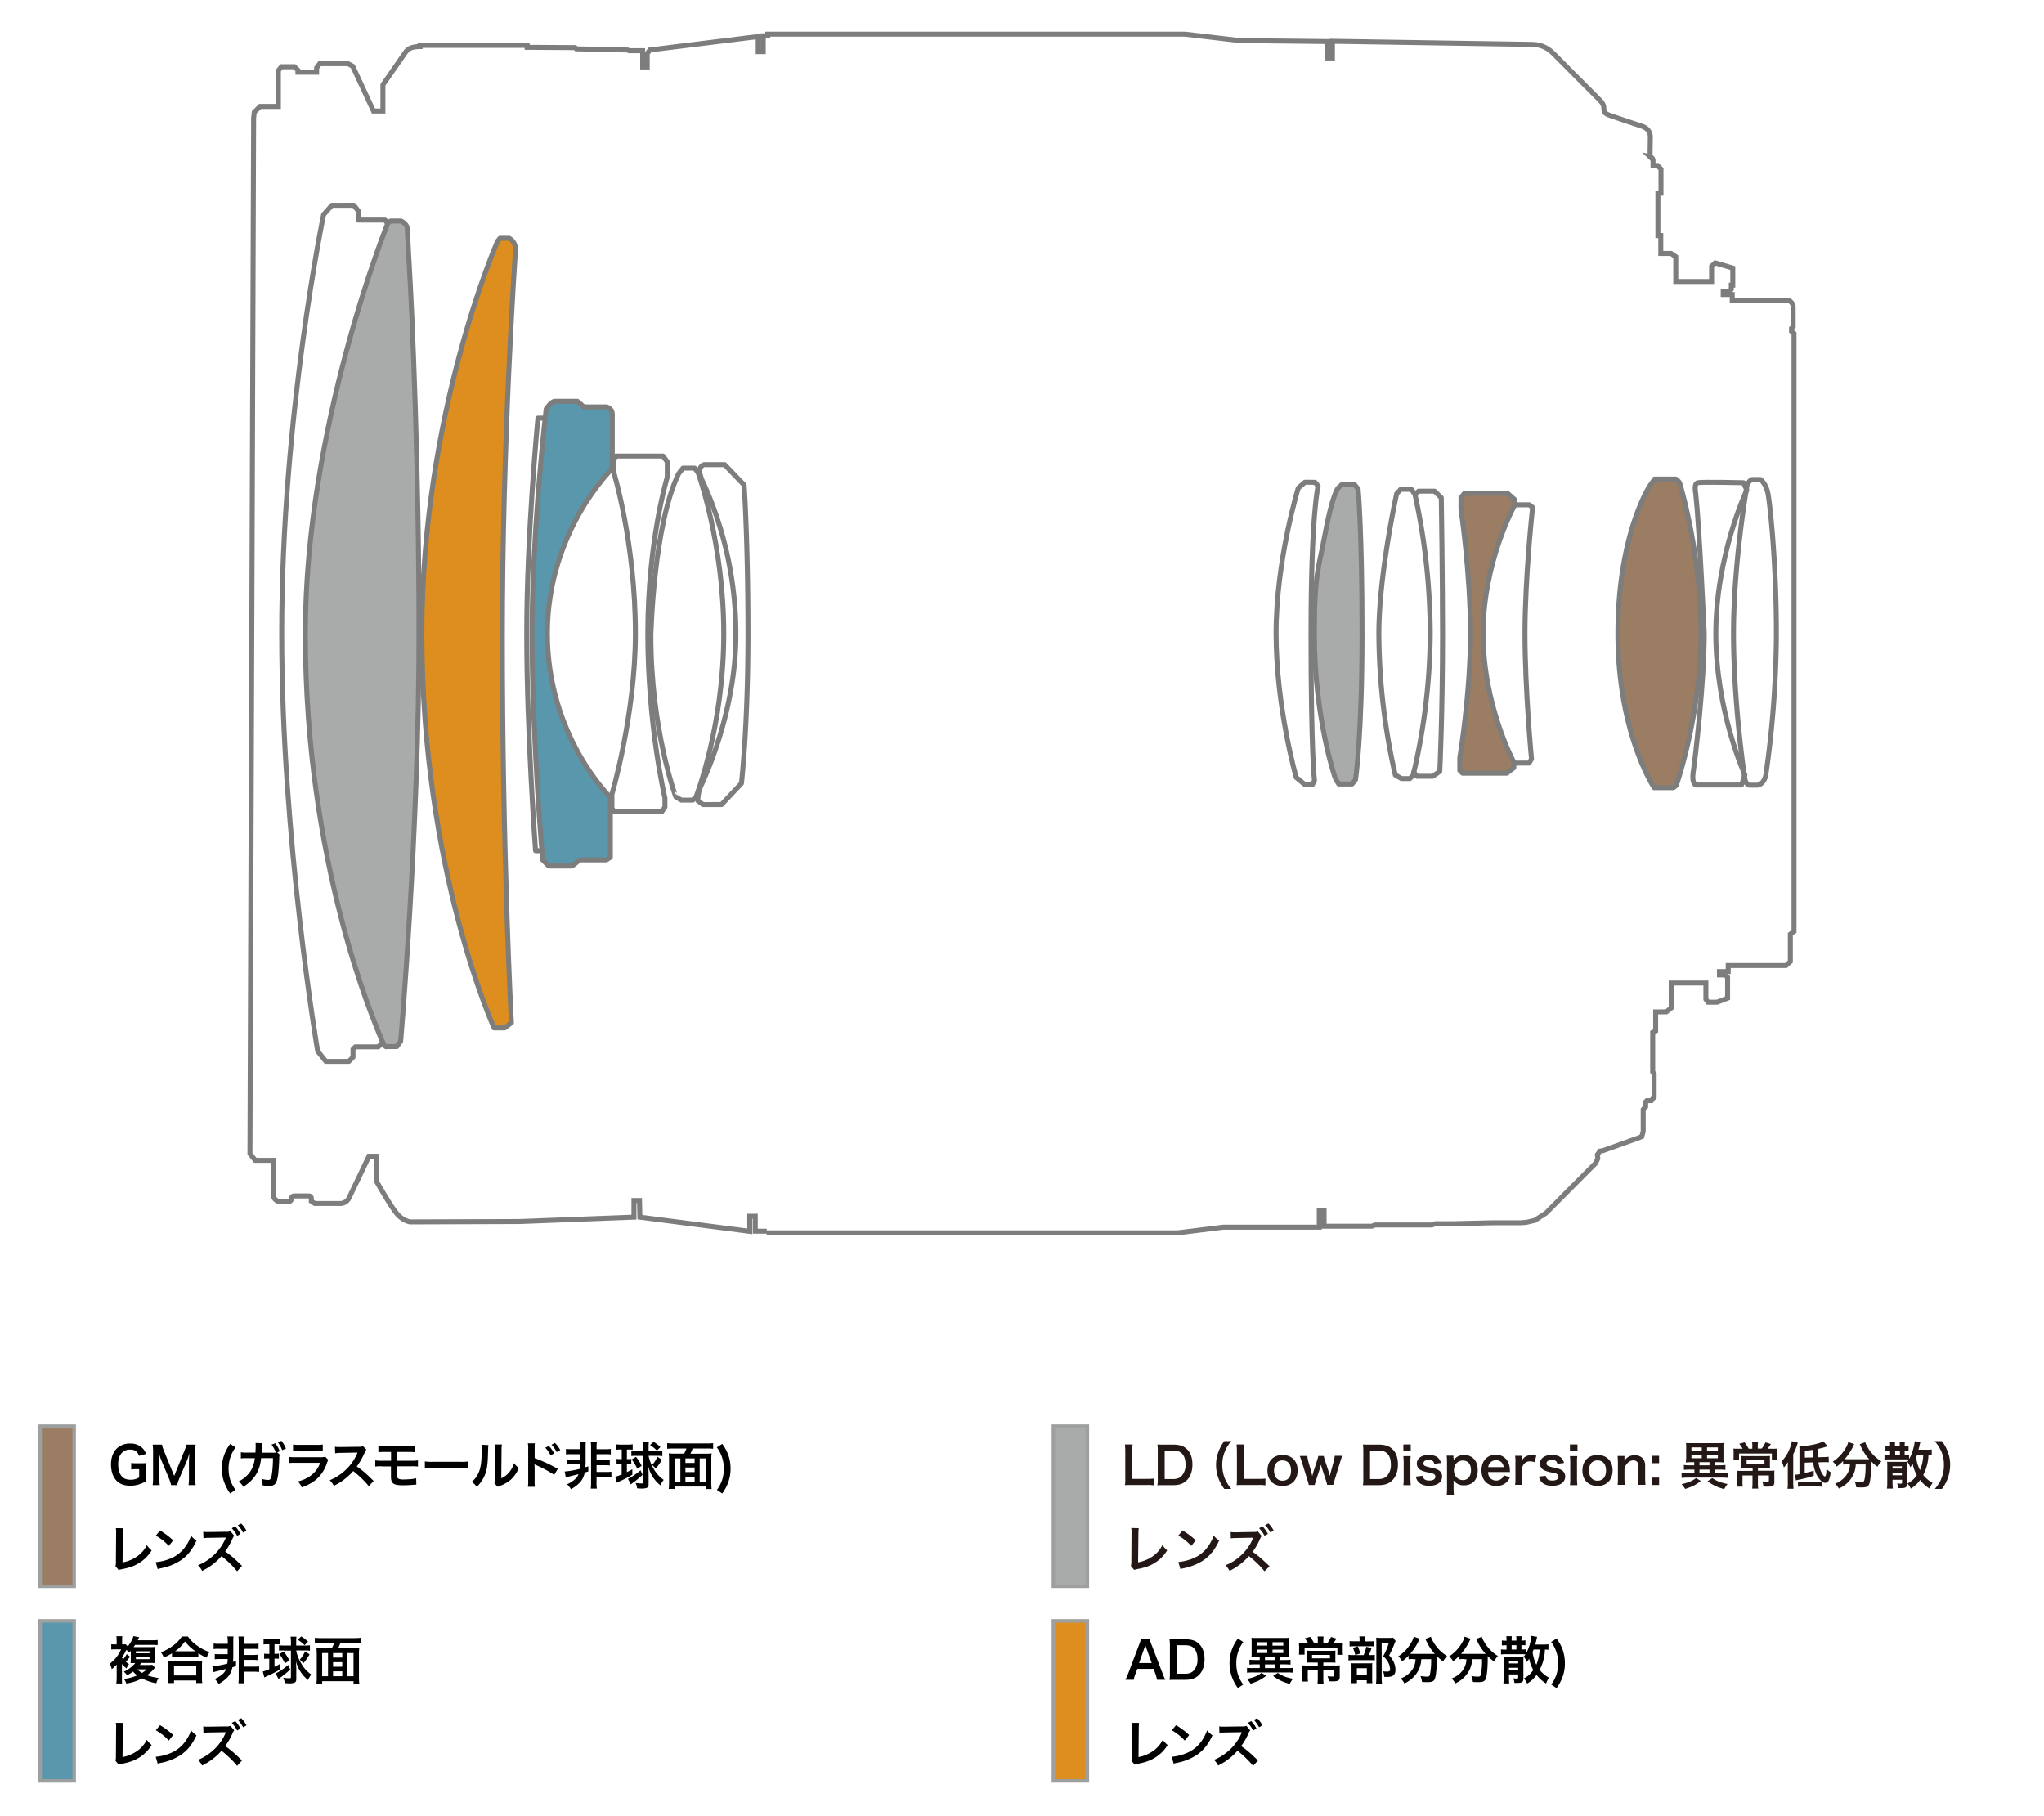 <svg id="legend" xmlns="http://www.w3.org/2000/svg" viewBox="0 0 1245.2 1106"><defs><style>.cls-1,.cls-11{fill:#9a7d62;}.cls-1,.cls-2,.cls-4,.cls-5{stroke:#9e9f9f;stroke-miterlimit:2;stroke-width:2.15px;}.cls-2,.cls-8{fill:#a9aaaa;}.cls-3{fill:#231815;}.cls-10,.cls-4{fill:#5897ac;}.cls-5,.cls-9{fill:#de8e1e;}.cls-6,.cls-7{fill:none;}.cls-10,.cls-11,.cls-6,.cls-7,.cls-8,.cls-9{stroke:#7d7d7d;stroke-width:3.04px;}.cls-10,.cls-11,.cls-7,.cls-8,.cls-9{stroke-linecap:round;stroke-linejoin:round;}</style></defs><title>b008_lens-construction_jp</title><rect class="cls-1" x="24.48" y="868.81" width="20.7" height="97.5"/><rect class="cls-2" x="641.72" y="868.81" width="20.7" height="97.5"/><path class="cls-3" d="M702.82,904.81a25.05,25.05,0,0,0-4.4-.2h-9.2c-1.7,0-2.8,0-3.9.1a23.68,23.68,0,0,0,.2-4.1v-16.1c0-2.1-.1-3.3-0.2-4.6H690a28.34,28.34,0,0,0-.2,4.6v16.4h8.7c2.1,0,3.1-.1,4.4-0.2v4.1h-0.1Z"/><path class="cls-3" d="M705.32,883.91c0-1.7-.1-2.7-0.2-4,1.2,0.1,2,.1,3.9.1h5.6c3.9,0,6.4.8,8.4,2.7,2.3,2.1,3.4,5.4,3.4,9.4,0,4.2-1.2,7.6-3.7,9.9-2,1.9-4.5,2.7-8.1,2.7H709c-1.9,0-2.7,0-3.9.1a24.29,24.29,0,0,0,.2-4.1v-16.8h0Zm9.1,17.1c2.5,0,4.2-.6,5.5-2a9.9,9.9,0,0,0,2.3-6.9q0-4.35-2.1-6.6c-1.3-1.3-2.9-1.9-5.6-1.9h-5V901h4.9Z"/><path class="cls-3" d="M745.82,907a27,27,0,0,1-3.4-6.1,23.4,23.4,0,0,1-1.6-8.6,21.87,21.87,0,0,1,1.6-8.3,23.63,23.63,0,0,1,3.4-6.1h4.3a20.49,20.49,0,0,0-3.9,6.2,20,20,0,0,0-1.6,8.2,21.46,21.46,0,0,0,1.6,8.5,26.13,26.13,0,0,0,3.9,6.2h-4.3Z"/><path class="cls-3" d="M770.82,904.81a25.05,25.05,0,0,0-4.4-.2h-9.2c-1.7,0-2.8,0-3.9.1a23.68,23.68,0,0,0,.2-4.1v-16.1c0-2.1-.1-3.3-0.2-4.6H758a28.34,28.34,0,0,0-.2,4.6v16.4h8.7c2.1,0,3.1-.1,4.4-0.2v4.1h-0.1Z"/><path class="cls-3" d="M772.12,895.81c0-5.8,3.6-9.5,9.2-9.5s9.2,3.7,9.2,9.4-3.6,9.5-9.1,9.5C775.62,905.21,772.12,901.61,772.12,895.81Zm4,0c0,3.8,2,6.2,5.2,6.2s5.2-2.3,5.2-6.1c0-4-1.9-6.3-5.2-6.3S776.12,891.91,776.12,895.81Z"/><path class="cls-3" d="M808.52,904.61a19,19,0,0,0-.8-2.9l-2.4-7.3c-0.1-.1-0.2-0.8-0.6-2.1-0.2.6-.5,1.8-0.6,2.1l-2.4,7.3c-0.3,1.1-.7,2.3-0.8,2.9h-3.6a22.67,22.67,0,0,0-.8-2.9l-3.4-11c-0.4-1.4-.9-2.7-1.3-3.8h4.6a19.72,19.72,0,0,0,.7,3.7l1.7,6c0.1,0.4.3,1.3,0.6,2.5,0.1-.3.6-2.1,0.7-2.5l2.2-6.8a26.51,26.51,0,0,0,.8-2.9h3.3a26.52,26.52,0,0,0,.8,2.9l2.3,7c0.1,0.3.2,0.9,0.4,1.5a6.36,6.36,0,0,0,.2.7,2,2,0,0,0,.2-0.7c0.1-.4.3-1.4,0.4-1.6l1.7-6.2a19.73,19.73,0,0,0,.7-3.7h4.6c-0.4,1-.5,1.3-1.3,3.8l-3.4,11a28.26,28.26,0,0,0-.8,2.9h-3.7v0.1Z"/><path class="cls-3" d="M830.52,883.91c0-1.7-.1-2.7-0.2-4,1.2,0.1,2,.1,3.9.1h5.6c3.9,0,6.4.8,8.4,2.7,2.3,2.1,3.4,5.4,3.4,9.4,0,4.2-1.2,7.6-3.7,9.9-2,1.9-4.5,2.7-8.1,2.7h-5.6c-1.9,0-2.7,0-3.9.1a24.29,24.29,0,0,0,.2-4.1v-16.8h0Zm9,17.1c2.5,0,4.2-.6,5.5-2a9.9,9.9,0,0,0,2.3-6.9q0-4.35-2.1-6.6c-1.3-1.3-2.9-1.9-5.6-1.9h-5V901h4.9Z"/><path class="cls-3" d="M859.42,879.91v3.9h-4.5v-3.9h4.5Zm0,6.9a23.08,23.08,0,0,0-.2,4.1v9.7c0,1.7.1,2.8,0.2,4.1h-4.5a26.14,26.14,0,0,0,.2-4V891c0-1.7-.1-2.8-0.2-4h4.5v-0.2Z"/><path class="cls-3" d="M866.62,899c0.5,2.1,1.7,2.9,4.1,2.9s3.7-.9,3.7-2.4a1.76,1.76,0,0,0-.8-1.5c-0.6-.4-0.8-0.4-3.3-1a19.53,19.53,0,0,1-4.5-1.3,4.55,4.55,0,0,1-1.7-7c1.3-1.6,3.4-2.4,6.2-2.4,2.5,0,4.6.6,5.8,1.8a6.47,6.47,0,0,1,1.7,3.1l-4.1.5c-0.3-1.7-1.4-2.4-3.4-2.4s-3.2.9-3.2,2.2a1.68,1.68,0,0,0,1,1.5,15.49,15.49,0,0,0,3.1.9c3.2,0.7,4.4,1.1,5.5,1.9a4.39,4.39,0,0,1,1.8,3.8,5.09,5.09,0,0,1-1.5,3.5c-1.4,1.3-3.6,2-6.4,2-3.2,0-5.6-1-6.9-2.8a6.69,6.69,0,0,1-1.2-2.8Z"/><path class="cls-3" d="M885.62,888.31v1.1a7.06,7.06,0,0,1,6.3-3,7.7,7.7,0,0,1,5.9,2.2c1.6,1.7,2.4,4,2.4,7.1,0,5.7-3.1,9.1-8.4,9.1a7.42,7.42,0,0,1-6.3-3v4.7c0,1.8.1,2.8,0.2,4.1h-4.4a27.48,27.48,0,0,0,.2-4.1v-15.6c0-1.8-.1-2.8-0.2-4.2h4.1v1.6h0.2Zm5.5,1.4c-3.1,0-5.4,2.5-5.4,5.9s2.3,6,5.5,6c3,0,4.9-2.3,4.9-6S894.32,889.71,891.12,889.71Z"/><path class="cls-3" d="M906.52,896.71a6.3,6.3,0,0,0,1.1,3.5,5.2,5.2,0,0,0,7.6.1,4,4,0,0,0,.9-1.6l3.7,1.2a8.55,8.55,0,0,1-1.9,2.9,8.76,8.76,0,0,1-6.4,2.4c-5.5,0-9-3.7-9-9.5s3.4-9.5,8.7-9.5a7.84,7.84,0,0,1,7.7,4.9,12.68,12.68,0,0,1,.9,4.7,6.18,6.18,0,0,0,.1.9h-13.4Zm9.5-3a4.71,4.71,0,0,0-1.4-3,4.46,4.46,0,0,0-3.3-1.2,4.73,4.73,0,0,0-4.7,4.2H916Z"/><path class="cls-3" d="M934.92,890.71a8.68,8.68,0,0,0-2.8-.5,4.47,4.47,0,0,0-3.6,1.5,4.92,4.92,0,0,0-1.3,3.1v5.7c0,1.7.1,2.6,0.2,4H923a26.14,26.14,0,0,0,.2-4v-9.7a22.44,22.44,0,0,0-.2-4h4.2v2.9c1.1-2.2,3-3.3,5.8-3.3a21.59,21.59,0,0,1,2.9.3Z"/><path class="cls-3" d="M941.62,899c0.5,2.1,1.7,2.9,4.1,2.9s3.7-.9,3.7-2.4a1.76,1.76,0,0,0-.8-1.5c-0.6-.4-0.8-0.4-3.3-1a19.53,19.53,0,0,1-4.5-1.3,4.55,4.55,0,0,1-1.7-7c1.3-1.6,3.4-2.4,6.2-2.4,2.5,0,4.6.6,5.8,1.8a6.47,6.47,0,0,1,1.7,3.1l-4.1.5c-0.3-1.7-1.4-2.4-3.4-2.4s-3.2.9-3.2,2.2a1.68,1.68,0,0,0,1,1.5,15.49,15.49,0,0,0,3.1.9c3.2,0.7,4.4,1.1,5.5,1.9a4.39,4.39,0,0,1,1.8,3.8,5.09,5.09,0,0,1-1.5,3.5c-1.4,1.3-3.6,2-6.4,2-3.2,0-5.6-1-6.9-2.8a6.69,6.69,0,0,1-1.2-2.8Z"/><path class="cls-3" d="M961,879.91v3.9h-4.6v-3.9H961Zm-0.1,6.9a23.08,23.08,0,0,0-.2,4.1v9.7c0,1.7.1,2.8,0.2,4.1h-4.5a26.14,26.14,0,0,0,.2-4V891c0-1.7-.1-2.8-0.2-4h4.5v-0.2Z"/><path class="cls-3" d="M964,895.81c0-5.8,3.6-9.5,9.2-9.5s9.2,3.7,9.2,9.4-3.6,9.5-9.1,9.5C967.62,905.21,964,901.61,964,895.81Zm4,0c0,3.8,2,6.2,5.2,6.2s5.2-2.3,5.2-6.1c0-4-1.9-6.3-5.2-6.3S968,891.91,968,895.81Z"/><path class="cls-3" d="M985.42,904.61a24.24,24.24,0,0,0,.2-4v-9.7c0-1.7-.1-2.8-0.2-4h4.2v1.6a6.64,6.64,0,0,1-.1,1.3c1.9-2.4,3.5-3.3,6.3-3.3a6.2,6.2,0,0,1,5.3,2.3,7.14,7.14,0,0,1,1.1,4.3v7.4c0,1.7.1,2.9,0.2,4h-4.5a25.5,25.5,0,0,0,.2-4v-6.9a5.86,5.86,0,0,0-.5-2.7,2.92,2.92,0,0,0-2.6-1.3c-2.2,0-4.1,1.6-5.4,4.6v6.3c0,1.5.1,2.7,0.2,4h-4.4v0.1Z"/><path class="cls-3" d="M1010.72,886.81v4.5h-4.5v-4.5h4.5Zm0,13.3v4.5h-4.5v-4.5h4.5Z"/><path class="cls-3" d="M1036.12,902.11c-2.9,2.4-5,3.4-9.5,4.9a17,17,0,0,0-2.2-2.9c4.5-1.1,6.4-1.9,8.8-3.7Zm-6.2-11.4a23.28,23.28,0,0,0-2.9.2,3.87,3.87,0,0,1,.1-0.9c0-.4.1-1.5,0.1-2.2v-5.9a25.33,25.33,0,0,0-.1-2.9,28.25,28.25,0,0,0,3.2.1h16.5a28.25,28.25,0,0,0,3.2-.1,23.59,23.59,0,0,0-.1,2.9v5.9c0,1.4,0,1.5.1,3.1a23.29,23.29,0,0,0-2.9-.2h-2.3v1.9h3.2a25.41,25.41,0,0,0,3.1-.2v3a28.52,28.52,0,0,0-3.1-.2h-3.2v2.3h4.4a15.78,15.78,0,0,0,3.5-.2v3a30.1,30.1,0,0,0-3.5-.2h-21.3a30.08,30.08,0,0,0-3.5.2v-3a27.38,27.38,0,0,0,3.5.2h4.3v-2.3h-3.3a28.5,28.5,0,0,0-3.1.2v-3a26.9,26.9,0,0,0,3.1.2h3.2v-1.9h-2.2Zm0.5-6.9h6.3v-2.1h-6.3v2.1Zm0,4.5h6.3v-2.1h-6.3v2.1Zm4.9,4.3h6.1v-1.9h-6.1v1.9Zm0,4.9h6.1v-2.3h-6.1v2.3Zm4.6-13.7h6.6v-2.1h-6.6v2.1Zm0,4.5h6.6v-2.1h-6.6v2.1Zm3.2,12.1c2.9,1.9,5,2.7,9.3,3.6a16.08,16.08,0,0,0-2,3.1,27.52,27.52,0,0,1-10.2-4.8Z"/><path class="cls-3" d="M1067.52,880.51a12.73,12.73,0,0,0-.2-2.2h3.7a15,15,0,0,0-.2,2.2v1.9h2.4a16.76,16.76,0,0,0,2.3-3.8l3.3,1a9.21,9.21,0,0,0-.5.8c-0.9,1.3-1,1.4-1.5,2.1h2.6a25.61,25.61,0,0,0,3.3-.1,23.59,23.59,0,0,0-.1,2.9v2a7.84,7.84,0,0,0,.2,2.2h-3.4v-4.1h-20v4H1056a17,17,0,0,0,.1-2.2v-2a24.4,24.4,0,0,0-.1-2.8,25.39,25.39,0,0,0,3,.1h2.6a14.37,14.37,0,0,0-2.1-3l3.3-.9a28.35,28.35,0,0,1,2.5,3.9h2.2v-2h0Zm-3.9,13.6a23.59,23.59,0,0,0-2.9.1,17.11,17.11,0,0,0,.1-2.6v-2.2a18.53,18.53,0,0,0-.1-2.5,27.2,27.2,0,0,0,3,.1h11.7a23.59,23.59,0,0,0,2.9-.1,17.78,17.78,0,0,0-.1,2.5v2.2a16.39,16.39,0,0,0,.1,2.6,30.1,30.1,0,0,0-3.1-.1h-4.3v1.8h7.1a22,22,0,0,0,3-.1,20.25,20.25,0,0,0-.1,2.8v4.2c0,2.3-.8,2.8-4.6,2.8-0.4,0-.6,0-2.1-0.1a7.83,7.83,0,0,0-.7-3.1,16.71,16.71,0,0,0,3,.2c0.9,0,1.1-.1,1.1-0.7v-3.1h-6.7v4.7a15.7,15.7,0,0,0,.2,3.3h-3.7a29.17,29.17,0,0,0,.2-3.3v-4.7h-6.1v3.7a12.83,12.83,0,0,0,.2,3.1H1058a28.8,28.8,0,0,0,.2-3.2v-4a19.29,19.29,0,0,0-.1-2.5,24.45,24.45,0,0,0,2.9.1h6.7v-1.8h-4.1v-0.1Zm0.4-4.6v2.1h10.9v-2.1H1064Z"/><path class="cls-3" d="M1089.12,894a31.27,31.27,0,0,1,.1-3.4,24.58,24.58,0,0,1-2.5,3.4,15.65,15.65,0,0,0-1.4-3.8,22.21,22.21,0,0,0,5-7.9,21.47,21.47,0,0,0,1.3-4.4l3.6,0.9a40.23,40.23,0,0,1-2.8,7.1v17.4c0,1.4.1,2.4,0.2,3.6h-3.7a20.56,20.56,0,0,0,.2-3.6V894Zm10.3-3v6.3c2.7-.6,3.1-0.7,5.5-1.4V899a78.8,78.8,0,0,1-9.6,2.5c-0.6.1-.8,0.2-1.3,0.3l-0.5-3.5a11.61,11.61,0,0,0,2.7-.3v-14.3a19.47,19.47,0,0,0-.1-2.8h0.7c4.7,0,11.4-1.4,14-2.9l2.5,3a36.17,36.17,0,0,1-5.9,1.6,49.85,49.85,0,0,0,.2,5.1l3.4-.1a20,20,0,0,0,3-.2l0.1,3.4a15.49,15.49,0,0,0-2.2-.1H1111l-3.2.1a17.85,17.85,0,0,0,1.4,5.2c0.9,2.1,1.9,3.4,2.5,3.4a0.63,0.63,0,0,0,.5-0.5,8.14,8.14,0,0,0,.4-2.4c0-.1,0-0.7.1-1.7a11.56,11.56,0,0,0,2.5,2,13.15,13.15,0,0,1-1.1,4.9,2.34,2.34,0,0,1-2.2,1.6c-1.6,0-3.7-2-5.2-4.9a21.45,21.45,0,0,1-2.1-7.6Zm-4.2,11.5a16.28,16.28,0,0,0,2.4.1h9.1a23.28,23.28,0,0,0,3.2-.2v3.3a16.17,16.17,0,0,0-3.2-.2h-8.3a14.19,14.19,0,0,0-3.1.2v-3.2h-0.1Zm9.3-14.7c-0.1-.9-0.1-1.9-0.2-4.6-1.9.3-2.6,0.3-4.8,0.5v4.2Z"/><path class="cls-3" d="M1125.42,892a18.36,18.36,0,0,0-2.6.2V890a30.62,30.62,0,0,1-3.9,3.4,9.33,9.33,0,0,0-2.4-3,24.75,24.75,0,0,0,8.2-8.9,9.56,9.56,0,0,0,1.2-3.1l3.7,1.3a5.86,5.86,0,0,0-.8,1.6,33.78,33.78,0,0,1-5,7.5,9.74,9.74,0,0,0,1.6.1h13.3a28.38,28.38,0,0,1-5.1-7.8,5.62,5.62,0,0,0-.7-1.3l3.4-1.3a9.73,9.73,0,0,0,1.2,2.7,23.85,23.85,0,0,0,8.6,9,21,21,0,0,0-2.4,3.3,25,25,0,0,1-3.8-3.3v1.1c0,6.4-.5,11.3-1.3,13-0.7,1.4-1.8,1.8-4.6,1.8-0.6,0-1.1,0-3.2-.1a17.23,17.23,0,0,0-.9-3.6,35.26,35.26,0,0,0,3.8.4c1.1,0,1.5-.1,1.8-0.6,0.5-.9,1-5,1-8.2v-1.9h-6a15.65,15.65,0,0,1-2.4,7.9c-1.7,2.9-4.2,5-7.9,6.8a11.46,11.46,0,0,0-2.3-3,14,14,0,0,0,4.8-2.9,12.24,12.24,0,0,0,4.1-7.1c0.1-.5.1-0.9,0.2-1.8h-1.6Z"/><path class="cls-3" d="M1176.92,886.41c-0.7-.1-1.1-0.1-2.1-0.2a27.84,27.84,0,0,1-3.2,12.3,18.73,18.73,0,0,0,5.7,4.8,16.43,16.43,0,0,0-1.8,3.5,20.43,20.43,0,0,1-5.8-5.3,17,17,0,0,1-5.7,5.3,10.84,10.84,0,0,0-2-3.1,14.9,14.9,0,0,0,5.7-5.1,20.37,20.37,0,0,1-2.5-6.9,17.22,17.22,0,0,1-1.5,2.1,10,10,0,0,0-1.8-3.4,6.42,6.42,0,0,0,1-1.3,17.78,17.78,0,0,0-2.5-.1h-9.7a11,11,0,0,0-2.7.2v-3.1a18.71,18.71,0,0,0,2.7.2h0.7v-2.6H1151a15.58,15.58,0,0,0-2.4.1v-3.1a14.36,14.36,0,0,0,2.4.2h0.4v-0.5a7.86,7.86,0,0,0-.2-2.3h3.3a12.27,12.27,0,0,0-.1,2.3v0.4h2.9v-0.4a14.17,14.17,0,0,0-.1-2.3h3.3a11.32,11.32,0,0,0-.2,2.3v0.4a7.56,7.56,0,0,0,2.4-.2v3.1a16.28,16.28,0,0,0-2.4-.1v2.6h1.3a8.8,8.8,0,0,0,1.4-.1v2.7a24.23,24.23,0,0,0,2.7-6.9,15.17,15.17,0,0,0,.7-4l3.5,0.6a15.71,15.71,0,0,0-.6,2.5c-0.2.6-.3,1.1-0.6,2.1h5a14.19,14.19,0,0,0,3.1-.2v3.5h0.1Zm-24,16.8a30.62,30.62,0,0,0,.2,3.6h-3.6a30.63,30.63,0,0,0,.2-3.6v-9.9a23.59,23.59,0,0,0-.1-2.9,24.45,24.45,0,0,0,2.9.1h6.5a24.45,24.45,0,0,0,2.9-.1,28.33,28.33,0,0,0-.1,3.3v10c0,2.2-.8,2.8-3.7,2.8h-1.7a11.21,11.21,0,0,0-.7-2.9,17.64,17.64,0,0,0,1.9.2c0.9,0,1.1-.1,1.1-0.6v-1.8h-5.8v1.8Zm5.7-8.6v-1.4h-5.7v1.4h5.7Zm0,4.1v-1.4h-5.7v1.4h5.7Zm-4.1-12.5h2.9v-2.6h-2.9v2.6Zm13.4,0c-0.3.8-.4,1-0.6,1.5a22.32,22.32,0,0,0,2.3,7.8,20.72,20.72,0,0,0,1.7-5.9,20.2,20.2,0,0,0,.3-3.3h-3.7v-0.1Z"/><path class="cls-3" d="M1178.72,907c2.2-2.8,3.1-4.1,3.9-6.2a21.12,21.12,0,0,0,1.6-8.5,19.68,19.68,0,0,0-1.6-8.2,27.14,27.14,0,0,0-4-6.2h4.4a25.06,25.06,0,0,1,3.4,6.1,21.51,21.51,0,0,1,1.6,8.3,24.35,24.35,0,0,1-5,14.7h-4.3Z"/><path class="cls-3" d="M693.72,930.91a21.61,21.61,0,0,0-.2,3.1l-0.2,17.7a23,23,0,0,0,8.5-3.4,17.87,17.87,0,0,0,6.3-7.1,18.18,18.18,0,0,0,2.9,3.2,21.73,21.73,0,0,1-6.9,7.2c-3.1,2.1-6.3,3.3-11.3,4.2-0.8.2-1.2,0.3-1.9,0.5l-2-2.4a11.22,11.22,0,0,0,.3-3.2l0.1-16.7a11.58,11.58,0,0,0-.2-3.2Z"/><path class="cls-3" d="M717.82,951.51a31.85,31.85,0,0,0,9.2-2.3,20.7,20.7,0,0,0,9.2-7.6,27.84,27.84,0,0,0,3.2-6.2,11.84,11.84,0,0,0,3.3,3c-2.6,5.7-5.6,9.3-9.8,12.2a35.49,35.49,0,0,1-11.8,4.7,11.34,11.34,0,0,0-2,.5Zm2.6-19.2a42.62,42.62,0,0,1,8,6l-2.7,3.4a33.18,33.18,0,0,0-7.9-6.3Z"/><path class="cls-3" d="M770.32,957.11a59.45,59.45,0,0,0-9.5-9.2,37.78,37.78,0,0,1-11.8,9,10.72,10.72,0,0,0-2.5-3.4,30,30,0,0,0,10.2-6.7,29.22,29.22,0,0,0,6.4-9.3l0.2-.3,0.1-.2a0.49,0.49,0,0,1,.1-0.3h-1l-9.3.2a26.82,26.82,0,0,0-3.4.2l-0.1-3.9a11,11,0,0,0,2.7.2h0.7l10.4-.2a8.54,8.54,0,0,0,2.8-.3l2.3,2.8a6.32,6.32,0,0,0-1,1.7,39.79,39.79,0,0,1-4.5,7.9c3.4,2.4,5.1,3.8,10.3,8.8Zm-1.2-27.3a20,20,0,0,1,3.3,4.6l-2.1,1.1a19.24,19.24,0,0,0-3.3-4.6Zm4.8,3.7a21.42,21.42,0,0,0-3.2-4.5l2-1a15.54,15.54,0,0,1,3.2,4.4Z"/><rect class="cls-4" x="24.48" y="987.37" width="20.7" height="97.5"/><rect class="cls-5" x="641.72" y="987.37" width="20.7" height="97.5"/><path d="M94.43,1015.87a25.09,25.09,0,0,1-4.9,4.62,32.21,32.21,0,0,0,7.1,1.67,10.5,10.5,0,0,0-1.4,3.22,30.28,30.28,0,0,1-8.74-2.95,28.59,28.59,0,0,1-9.55,3.1,9.63,9.63,0,0,0-1.49-2.82,27.88,27.88,0,0,0,8.15-2.11,17.14,17.14,0,0,1-2.6-2.33,21.13,21.13,0,0,1-3.6,2.23,9.59,9.59,0,0,0-2-2.17,18.8,18.8,0,0,0,7-5.27H81.72c-0.59,0-.59,0-1.36,0a5,5,0,0,0-.77.06c0.06-.93.09-1.8,0.09-2.82v-4.68c-0.34.4-.5,0.56-0.9,1a12.74,12.74,0,0,0-1.83-1.58,46,46,0,0,1-2.67,4.78c0.34,0.43.43,0.56,0.77,0.93a18.81,18.81,0,0,0,2.17-3.1l2,1.52a40.1,40.1,0,0,1-2.51,3.16,18,18,0,0,0,1.86,1.37,10.67,10.67,0,0,0-1.49,2.67,17.9,17.9,0,0,1-2.79-2.73V1022c0,1.49,0,2.57.09,3.5H70.86a29.74,29.74,0,0,0,.22-3.57V1014a26.57,26.57,0,0,1-3,2.82,10.66,10.66,0,0,0-1.3-3.29,21.86,21.86,0,0,0,7-8.81H70.28a18.2,18.2,0,0,0-2.51.12v-3.26a18.38,18.38,0,0,0,2.7.12h0.59v-2.51a19,19,0,0,0-.15-2.48h3.63a12.71,12.71,0,0,0-.15,2.45v2.54a16.62,16.62,0,0,0,2.11-.09l1.33,1.3a17.44,17.44,0,0,0,3.47-6.26l3.47,0.68c-0.16.34-.16,0.34-0.5,1.05-0.12.22-.22,0.4-0.4,0.81h9.05a16.4,16.4,0,0,0,3.13-.19v3.16a19.25,19.25,0,0,0-3.1-.15H82.27c-0.37.62-.53,0.84-0.9,1.36l1.12,0h8.87a27,27,0,0,0,3-.12c-0.06.68-.09,1.46-0.09,3.1v3.66c0,1.64,0,2.39.09,3.1a22.14,22.14,0,0,0-2.85-.12H86.09c-0.4.59-.56,0.81-0.9,1.27h5.36a17.43,17.43,0,0,0,2.23-.12Zm-11.66-8.74h8.31v-1.24H82.77v1.24Zm0,3.57h8.31v-1.27H82.77v1.27Zm0.81,6.2a14.5,14.5,0,0,0,2.95,2.17,18.67,18.67,0,0,0,2.91-2.17H83.58Z"/><path d="M104.81,1007.1a31.5,31.5,0,0,1-5,2.6,12,12,0,0,0-1.8-3.16,31,31,0,0,0,7.91-4.46,21.66,21.66,0,0,0,4.87-5.18h3.69a20.25,20.25,0,0,0,5.21,5.24,29.18,29.18,0,0,0,7.91,4.25,16.69,16.69,0,0,0-1.71,3.41,30.13,30.13,0,0,1-5.05-2.73v2.17a22.63,22.63,0,0,0-2.79-.12h-10.6a23.42,23.42,0,0,0-2.67.12v-2.14Zm-2.51,18.14a24.79,24.79,0,0,0,.19-3.29v-7.22a27.94,27.94,0,0,0-.16-3.07,19.39,19.39,0,0,0,2.67.13h15.5a20.17,20.17,0,0,0,2.7-.12,21.14,21.14,0,0,0-.16,3.07V1022a19.34,19.34,0,0,0,.19,3.26h-3.69v-1.58H106v1.58H102.3Zm3.69-4.62h13.55v-5.83H106v5.83ZM118,1005.89h1.05a28.32,28.32,0,0,1-6.39-6,21.7,21.7,0,0,1-6.08,6H118Z"/><path d="M133.3,1004.4a19,19,0,0,0-3.16.16v-3.41a16,16,0,0,0,3.16.19h5.46v-1a18.76,18.76,0,0,0-.25-3.47h3.72a29.33,29.33,0,0,0-.12,3.6v8.4c0,1.08-.06,2.45-0.15,3.5l1.8-.56V1015c-0.46.12-1.18,0.34-2.2,0.65a12.11,12.11,0,0,1-2.73,5.83,21,21,0,0,1-5.64,4.31,14.19,14.19,0,0,0-2.39-3,17.91,17.91,0,0,0,4.77-3,7.41,7.41,0,0,0,2.2-3.13c-1.71.43-1.71,0.43-5.89,1.46a18.52,18.52,0,0,0-1.83.5l-0.68-3.6a49.07,49.07,0,0,0,9.12-1.61c0.12-1.05.19-1.77,0.22-2.79H134a20.73,20.73,0,0,0-3.16.16v-3.22a24.32,24.32,0,0,0,3.16.12h4.71v-3.26H133.3Zm15.47,17.18a23.58,23.58,0,0,0,.19,3.81h-3.72a27.5,27.5,0,0,0,.19-3.81v-20.93a27.35,27.35,0,0,0-.19-3.75H149a22.91,22.91,0,0,0-.19,3.75v0.71h5.52a16.18,16.18,0,0,0,3.16-.19v3.41a19.4,19.4,0,0,0-3.16-.16h-5.52v3.72h4.93a18.84,18.84,0,0,0,3.13-.16v3.32a20.53,20.53,0,0,0-3.13-.16h-4.93v4.12h5.83a20.78,20.78,0,0,0,3.22-.16v3.44a18.31,18.31,0,0,0-3.22-.19h-5.83v3.19Z"/><path d="M163.15,1001.61a15.64,15.64,0,0,0-2.6.15v-3.35a17.68,17.68,0,0,0,2.79.19H168a17.53,17.53,0,0,0,2.76-.19v3.32a21.2,21.2,0,0,0-2.54-.12h-1v5.83h0.68a12.54,12.54,0,0,0,2-.12v3.16a14.69,14.69,0,0,0-2-.12h-0.68v5c1.49-.71,1.86-0.93,3.32-1.74V1017a65.51,65.51,0,0,1-8.25,4.22c-0.31.15-.74,0.34-1.27,0.62l-0.9-3.6a33.33,33.33,0,0,0,3.91-1.4v-6.45h-1a10.64,10.64,0,0,0-2.11.16v-3.22a10.92,10.92,0,0,0,2.17.15h1v-5.83h-0.9ZM176.82,1017a62.27,62.27,0,0,1-6,4.9,12.21,12.21,0,0,0-1.15.9l-1.77-3.38a35.65,35.65,0,0,0,7.66-5.21Zm-4-11.63a25.74,25.74,0,0,0-2.85.16v-3.29a27.68,27.68,0,0,0,3,.16h4.28v-2.26A21.44,21.44,0,0,0,177,997h3.6a19.58,19.58,0,0,0-.16,2.82v2.6h5.3a22.65,22.65,0,0,0,3.07-.19v3.35a20.87,20.87,0,0,0-2.82-.19h-5.55a24.35,24.35,0,0,0,3,7.78,20.4,20.4,0,0,0,6.2,6.91,14.54,14.54,0,0,0-2,3.32A21.25,21.25,0,0,1,180.3,1012c0.15,2.91.19,3.69,0.19,5l0,5.8c0,1.24-.28,1.8-1.09,2.2a8.24,8.24,0,0,1-3.1.43c-0.71,0-1.33,0-2.85-.16a9,9,0,0,0-.9-3.25,31.85,31.85,0,0,0,3.6.31c0.87,0,1.08-.16,1.08-0.74v-16.09h-4.43Zm0.74,7.91a25.3,25.3,0,0,0-3.41-5.67l2.67-1.55a27.68,27.68,0,0,1,3.44,5.43Zm12-11.1a23.57,23.57,0,0,0-4.19-3.35l2.17-2a29.9,29.9,0,0,1,4.15,3.19Zm-2.91,8.78a18.45,18.45,0,0,0,3.19-5l2.76,1.83a43.39,43.39,0,0,1-3.69,5.33Z"/><path d="M202.12,1004.09a18.7,18.7,0,0,0,1.4-3.16h-7.91a33.06,33.06,0,0,0-3.81.19v-3.44a33.47,33.47,0,0,0,3.78.19H216a34.67,34.67,0,0,0,3.78-.19v3.44a33.25,33.25,0,0,0-3.78-.19H207.3a18.06,18.06,0,0,1-1.36,3.16h9.27a29.62,29.62,0,0,0,3.66-.16,28.78,28.78,0,0,0-.19,4v13.49a39.23,39.23,0,0,0,.19,4.22h-3.5v-1.52h-19.1v1.49h-3.5a32.48,32.48,0,0,0,.19-4.22V1007.9a38.76,38.76,0,0,0-.19-4,29.31,29.31,0,0,0,3.66.16h5.71Zm-2.29,2.88h-3.57v14.14h3.57V1007Zm3.07,2.76h5.61V1007h-5.61v2.76Zm5.61,2.79h-5.61v2.79h5.61v-2.79Zm0,8.59v-3h-5.61v3h5.61Zm3.1,0h3.75V1007h-3.75v14.14Z"/><path d="M75,1049.51a24.06,24.06,0,0,0-.19,3.13l-0.16,17.7a22.28,22.28,0,0,0,8.46-3.41,18.32,18.32,0,0,0,6.33-7.1,14.57,14.57,0,0,0,2.95,3.16,23.13,23.13,0,0,1-6.91,7.22c-3.1,2.08-6.26,3.29-11.29,4.25a8.91,8.91,0,0,0-1.86.53l-2-2.39a10.94,10.94,0,0,0,.28-3.19l0.12-16.74a15,15,0,0,0-.16-3.19Z"/><path d="M94.86,1070.16a29.55,29.55,0,0,0,9.18-2.29,20.71,20.71,0,0,0,9.21-7.6,25.9,25.9,0,0,0,3.16-6.2,13.37,13.37,0,0,0,3.29,3c-2.64,5.67-5.58,9.33-9.83,12.15a33.5,33.5,0,0,1-11.81,4.65,11,11,0,0,0-2,.53Zm2.64-19.25a43.93,43.93,0,0,1,8,6l-2.67,3.38a32.57,32.57,0,0,0-7.91-6.29Z"/><path d="M144.46,1075.71a61.09,61.09,0,0,0-9.52-9.21,37.5,37.5,0,0,1-11.81,9,11.59,11.59,0,0,0-2.51-3.44,31.07,31.07,0,0,0,10.17-6.7,29.49,29.49,0,0,0,6.45-9.33l0.15-.34,0.09-.22a0.91,0.91,0,0,1,.09-0.28,5.71,5.71,0,0,1-.68,0l-0.28,0-9.3.16a26.34,26.34,0,0,0-3.38.22l-0.12-3.94a13.54,13.54,0,0,0,2.73.19h0.74l10.36-.16a6.72,6.72,0,0,0,2.76-.34l2.29,2.76a6.24,6.24,0,0,0-1,1.67,37.37,37.37,0,0,1-4.53,7.91c3.44,2.36,5.15,3.81,10.26,8.78Zm-1.18-27.29a20.14,20.14,0,0,1,3.26,4.56l-2.08,1.15a20.91,20.91,0,0,0-3.26-4.62Zm4.81,3.75a22.83,22.83,0,0,0-3.16-4.5l2-1a17.92,17.92,0,0,1,3.22,4.37Z"/><path d="M88.69,898.33a25.62,25.62,0,0,0,.22,4,19.65,19.65,0,0,1-5,2.14,18.31,18.31,0,0,1-4.56.59c-3.88,0-6.85-1.21-8.81-3.57s-2.91-5.58-2.91-9.43c0-4.93,1.74-8.71,5-10.88a11.75,11.75,0,0,1,6.88-1.83A10.12,10.12,0,0,1,86.65,882a8.74,8.74,0,0,1,2.29,3.69l-4.25,1.15c-1-2.82-2.51-3.81-5.71-3.81A6.55,6.55,0,0,0,74.27,885C72.72,886.58,72,888.87,72,892s0.71,5.61,2.11,7.25c1.27,1.49,2.95,2.14,5.4,2.14a9.25,9.25,0,0,0,5.27-1.4V895H83.08a16.94,16.94,0,0,0-3.16.19v-4a23.12,23.12,0,0,0,3.72.19h1.61c1.43,0,2.33,0,3.66-.12a26,26,0,0,0-.22,3.84v3.26Z"/><path d="M104.22,904.68a21.14,21.14,0,0,0-1.36-4.19l-4.46-10.64a34.5,34.5,0,0,1-1.58-4.74c0.12,1.64.25,4.19,0.25,4.87v10.17a28.27,28.27,0,0,0,.25,4.53H93a29.14,29.14,0,0,0,.25-4.53V884.59A30.82,30.82,0,0,0,93,880h5.67a21.41,21.41,0,0,0,1.15,3.69l6.29,15.38,6.26-15.38a17.21,17.21,0,0,0,1.12-3.69h5.71a32.11,32.11,0,0,0-.25,4.59v15.57a26.88,26.88,0,0,0,.25,4.53h-4.34a28.83,28.83,0,0,0,.25-4.53V889.86c0.12-2.7.22-4.28,0.25-4.74a37.81,37.81,0,0,1-1.43,4.53l-4.65,10.91a25.22,25.22,0,0,0-1.36,4.12h-3.66Z"/><path d="M140.24,909.77a25.69,25.69,0,0,1-3.29-5.89,23.59,23.59,0,0,1-1.8-9.24,24.25,24.25,0,0,1,1.21-7.72,24.94,24.94,0,0,1,3.88-7.35l3.29,2.11a20.46,20.46,0,0,0-3.22,6.17,21.44,21.44,0,0,0-1.05,6.85,22.19,22.19,0,0,0,1,6.73,21.47,21.47,0,0,0,3.22,6.14Z"/><path d="M170.47,886.17a4.69,4.69,0,0,0-.34,2c-0.09,3.5-.43,8.31-0.74,10.36-0.81,5.36-1.89,6.64-5.61,6.64a20.94,20.94,0,0,1-3.84-.37,9.46,9.46,0,0,0-.71-4,15.08,15.08,0,0,0,4.09.74c1.33,0,1.8-.68,2.29-3.38a70,70,0,0,0,.68-9.92h-7.22c-0.74,7.81-4.06,13.18-10.85,17.46a12.66,12.66,0,0,0-2.79-3.26c5.92-3.07,9.15-7.72,9.8-14.17h-5.15a20.9,20.9,0,0,0-3.35.16l0-3.78a18.53,18.53,0,0,0,3.44.22l5.43,0c0.09-1.15.15-3,.15-3.87v-0.78a6.31,6.31,0,0,0-.09-1.21l4.16,0.09a8.51,8.51,0,0,0-.12,1c0,0.19,0,.34,0,0.56l0,0.59-0.09,1.67c0,0.84,0,.87-0.12,2l6.88,0a10.36,10.36,0,0,0,1.71-.06l-0.09-.25-0.15-.31a20.19,20.19,0,0,0-2.42-4.28l2.26-.84a20.74,20.74,0,0,1,2.76,4.9l-1.58.62Zm1.46-2.79a22.19,22.19,0,0,0-2.67-4.81l2.2-.87a18.11,18.11,0,0,1,2.73,4.71Z"/><path d="M200,889.33a14,14,0,0,0-.87,2,21.92,21.92,0,0,1-7.19,10.48,27.57,27.57,0,0,1-8.12,4.22,10.81,10.81,0,0,0-2.42-3.6,20.15,20.15,0,0,0,8.62-4.09,16.13,16.13,0,0,0,5-7.25h-15.1a31.53,31.53,0,0,0-4,.16v-3.78a22,22,0,0,0,4,.22h14.76a13.58,13.58,0,0,0,3.5-.28Zm-21.42-9.4a17.6,17.6,0,0,0,3.63.22H193a17.59,17.59,0,0,0,3.63-.22v3.81a23.83,23.83,0,0,0-3.57-.16H182.09a23.83,23.83,0,0,0-3.57.16v-3.81Z"/><path d="M224.69,905.33a59.55,59.55,0,0,0-9.52-9.21,36.87,36.87,0,0,1-11.81,9,12.44,12.44,0,0,0-2.51-3.44,25.62,25.62,0,0,0,6.2-3.41,29.88,29.88,0,0,0,10.42-12.62l0.34-.81c-0.5,0-.5,0-10.26.19a24.42,24.42,0,0,0-3.38.25l-0.12-4a13.63,13.63,0,0,0,2.73.19h0.74l10.91-.15a6.71,6.71,0,0,0,2.76-.34l2,2.11a6,6,0,0,0-1,1.67,41.07,41.07,0,0,1-4.84,8.56,48.09,48.09,0,0,1,5.74,4.5c0.77,0.68.77,0.68,4.53,4.31Z"/><path d="M232.53,893.21a30.76,30.76,0,0,0-3.91.15v-3.75a21.19,21.19,0,0,0,4,.22h5.61v-5.36h-3.78a28.92,28.92,0,0,0-3.94.16v-3.75a21.2,21.2,0,0,0,4,.22h14.14a21.37,21.37,0,0,0,4-.22v3.75a29.17,29.17,0,0,0-4-.16H242v5.36h8.62a21.38,21.38,0,0,0,4-.22v3.75a30.76,30.76,0,0,0-3.91-.15H242v5c0,1.86.16,2.33,0.84,2.63a8.06,8.06,0,0,0,3.19.4c1.12,0,3-.09,4.62-0.25a14.34,14.34,0,0,0,2.88-.53l0.09,3.94a3.56,3.56,0,0,0-.53,0c-0.28,0-.28,0-2.51.19-1.36.09-3.44,0.19-4.93,0.19-6,0-7.47-1-7.47-5.4v-6.11h-5.67Z"/><path d="M258.82,890.26a30.37,30.37,0,0,0,5,.22h16.53a30.36,30.36,0,0,0,5-.22v4.31a34.19,34.19,0,0,0-5.05-.15H263.87a34.2,34.2,0,0,0-5.05.15v-4.31Z"/><path d="M297.54,880.28c-0.12.87-.12,0.87-0.31,6.95s-0.9,9.55-2.51,12.74a19.75,19.75,0,0,1-4.28,5.74,11,11,0,0,0-3.13-3,12.74,12.74,0,0,0,3.19-3.57c2.23-3.57,2.95-7.57,2.95-16.25a15.57,15.57,0,0,0-.12-2.82Zm8.22-.37a16.76,16.76,0,0,0-.22,2.95l-0.16,17.64a12.47,12.47,0,0,0,4.74-3.54,15.15,15.15,0,0,0,3-5.67,13,13,0,0,0,2.92,2.92,19.24,19.24,0,0,1-4.93,7.22,20.46,20.46,0,0,1-6.6,3.72,13.29,13.29,0,0,0-1.33.56l-2-2.11a13.88,13.88,0,0,0,.28-3.29l0.16-17.49v-0.93a13.45,13.45,0,0,0-.12-2Z"/><path d="M321.59,905.71a22.62,22.62,0,0,0,.19-3.47V882.36a20.37,20.37,0,0,0-.19-3.16h4.25a25.76,25.76,0,0,0-.12,3.26v5.77a90.14,90.14,0,0,1,14.08,6.54l-2.17,3.66a75.23,75.23,0,0,0-11-5.92,10.19,10.19,0,0,1-1.05-.53,17.64,17.64,0,0,1,.12,2.11v8.19a31.89,31.89,0,0,0,.12,3.44h-4.25Zm12.77-24.9a20.06,20.06,0,0,1,3.26,4.56l-2.17,1.15a20.93,20.93,0,0,0-3.26-4.62Zm4.81,3.75a22.85,22.85,0,0,0-3.16-4.5l2.08-1.09a18,18,0,0,1,3.22,4.37Z"/><path d="M347.94,885.83a19,19,0,0,0-3.16.16v-3.41a16,16,0,0,0,3.16.19h5.46v-1a18.76,18.76,0,0,0-.25-3.47h3.72a29.33,29.33,0,0,0-.12,3.6v8.4c0,1.08-.06,2.45-0.15,3.5l1.8-.56v3.13c-0.46.12-1.18,0.34-2.2,0.65a12.11,12.11,0,0,1-2.73,5.83,21,21,0,0,1-5.64,4.31,14.19,14.19,0,0,0-2.39-3,17.91,17.91,0,0,0,4.77-3,7.41,7.41,0,0,0,2.2-3.13c-1.71.43-1.71,0.43-5.89,1.46a18.52,18.52,0,0,0-1.83.5l-0.68-3.6a49.07,49.07,0,0,0,9.12-1.61c0.12-1.05.19-1.77,0.22-2.79h-4.65a20.73,20.73,0,0,0-3.16.16V889a24.32,24.32,0,0,0,3.16.12h4.71v-3.26h-5.46ZM363.42,903a23.58,23.58,0,0,0,.19,3.81h-3.72a27.5,27.5,0,0,0,.19-3.81V882.08a27.35,27.35,0,0,0-.19-3.75h3.72a22.91,22.91,0,0,0-.19,3.75v0.71h5.52a16.18,16.18,0,0,0,3.16-.19V886a19.4,19.4,0,0,0-3.16-.16h-5.52v3.72h4.93a18.84,18.84,0,0,0,3.13-.16v3.32a20.53,20.53,0,0,0-3.13-.16h-4.93v4.12h5.83a20.78,20.78,0,0,0,3.22-.16V900a18.31,18.31,0,0,0-3.22-.19h-5.83V903Z"/><path d="M377.8,883a15.64,15.64,0,0,0-2.6.15v-3.35A17.68,17.68,0,0,0,378,880h4.68a17.53,17.53,0,0,0,2.76-.19v3.32a21.2,21.2,0,0,0-2.54-.12h-1v5.83h0.68a12.54,12.54,0,0,0,2-.12v3.16a14.69,14.69,0,0,0-2-.12h-0.68v5c1.49-.71,1.86-0.93,3.32-1.74v3.35a65.51,65.51,0,0,1-8.25,4.22c-0.31.15-.74,0.34-1.27,0.62l-0.9-3.6a33.33,33.33,0,0,0,3.91-1.4v-6.45h-1a10.64,10.64,0,0,0-2.11.16v-3.22a10.92,10.92,0,0,0,2.17.15h1V883h-0.9Zm13.67,15.44a62.27,62.27,0,0,1-6,4.9,12.21,12.21,0,0,0-1.15.9l-1.77-3.38a35.65,35.65,0,0,0,7.66-5.21Zm-4-11.63a25.74,25.74,0,0,0-2.85.16v-3.29a27.68,27.68,0,0,0,3,.16h4.28v-2.26a21.44,21.44,0,0,0-.22-3.16h3.6a19.58,19.58,0,0,0-.16,2.82v2.6h5.3a22.65,22.65,0,0,0,3.07-.19V887a20.87,20.87,0,0,0-2.82-.19h-5.55a24.35,24.35,0,0,0,3,7.78,20.4,20.4,0,0,0,6.2,6.91,14.54,14.54,0,0,0-2,3.32,21.25,21.25,0,0,1-7.38-11.47c0.15,2.91.19,3.69,0.19,5l0,5.8c0,1.24-.28,1.8-1.09,2.2a8.24,8.24,0,0,1-3.1.43c-0.71,0-1.33,0-2.85-.16a9,9,0,0,0-.9-3.25,31.85,31.85,0,0,0,3.6.31c0.87,0,1.08-.16,1.08-0.74V886.85h-4.43Zm0.74,7.91a25.3,25.3,0,0,0-3.41-5.67l2.67-1.55a27.68,27.68,0,0,1,3.44,5.43Zm12-11.1a23.57,23.57,0,0,0-4.19-3.35l2.17-2a29.9,29.9,0,0,1,4.15,3.19Zm-2.91,8.78a18.45,18.45,0,0,0,3.19-5l2.76,1.83a43.39,43.39,0,0,1-3.69,5.33Z"/><path d="M416.77,885.52a18.7,18.7,0,0,0,1.4-3.16h-7.91a33.06,33.06,0,0,0-3.81.19V879.1a33.47,33.47,0,0,0,3.78.19h20.43a34.67,34.67,0,0,0,3.78-.19v3.44a33.25,33.25,0,0,0-3.78-.19h-8.71a18.06,18.06,0,0,1-1.36,3.16h9.27a29.62,29.62,0,0,0,3.66-.16,28.78,28.78,0,0,0-.19,4v13.49a39.23,39.23,0,0,0,.19,4.22H430v-1.52h-19.1V907h-3.5a32.48,32.48,0,0,0,.19-4.22V889.33a38.76,38.76,0,0,0-.19-4,29.31,29.31,0,0,0,3.66.16h5.71Zm-2.29,2.88h-3.57v14.14h3.57V888.4Zm3.07,2.76h5.61V888.4h-5.61v2.76Zm5.61,2.79h-5.61v2.79h5.61V894Zm0,8.59v-3h-5.61v3h5.61Zm3.1,0H430V888.4h-3.75v14.14Z"/><path d="M436.73,907.57a21.47,21.47,0,0,0,3.22-6.14,22.19,22.19,0,0,0,1-6.73,21.44,21.44,0,0,0-1.05-6.85,20.46,20.46,0,0,0-3.22-6.17l3.29-2.11a25.9,25.9,0,0,1,3.91,7.35,25.15,25.15,0,0,1,1.18,7.72,24,24,0,0,1-1.77,9.24,27.21,27.21,0,0,1-3.32,5.89Z"/><path d="M75,930.94a24.06,24.06,0,0,0-.19,3.13l-0.16,17.7a22.28,22.28,0,0,0,8.46-3.41,18.32,18.32,0,0,0,6.33-7.1,14.57,14.57,0,0,0,2.95,3.16,23.13,23.13,0,0,1-6.91,7.22c-3.1,2.08-6.26,3.29-11.29,4.25a8.91,8.91,0,0,0-1.86.53l-2-2.39a10.94,10.94,0,0,0,.28-3.19l0.12-16.74a15,15,0,0,0-.16-3.19Z"/><path d="M94.86,951.59a29.55,29.55,0,0,0,9.18-2.29,20.71,20.71,0,0,0,9.21-7.6,25.9,25.9,0,0,0,3.16-6.2,13.37,13.37,0,0,0,3.29,3c-2.64,5.67-5.58,9.33-9.83,12.15a33.5,33.5,0,0,1-11.81,4.65,11,11,0,0,0-2,.53Zm2.64-19.25a43.93,43.93,0,0,1,8,6l-2.67,3.38a32.57,32.57,0,0,0-7.91-6.29Z"/><path d="M144.46,957.14a61.09,61.09,0,0,0-9.52-9.21,37.5,37.5,0,0,1-11.81,9,11.59,11.59,0,0,0-2.51-3.44,31.07,31.07,0,0,0,10.17-6.7,29.49,29.49,0,0,0,6.45-9.33l0.15-.34,0.09-.22a0.91,0.91,0,0,1,.09-0.28,5.71,5.71,0,0,1-.68,0l-0.28,0-9.3.16a26.34,26.34,0,0,0-3.38.22l-0.12-3.94a13.54,13.54,0,0,0,2.73.19h0.74l10.36-.16a6.72,6.72,0,0,0,2.76-.34l2.29,2.76a6.24,6.24,0,0,0-1,1.67,37.37,37.37,0,0,1-4.53,7.91c3.44,2.36,5.15,3.81,10.26,8.78Zm-1.18-27.29a20.14,20.14,0,0,1,3.26,4.56l-2.08,1.15a20.91,20.91,0,0,0-3.26-4.62Zm4.81,3.75a22.83,22.83,0,0,0-3.16-4.5l2-1a17.92,17.92,0,0,1,3.22,4.37Z"/><path d="M704.84,1023.25A20.93,20.93,0,0,0,704,1020l-1.24-3.38h-9.92l-1.24,3.38a15.45,15.45,0,0,0-.93,3.26h-5.08a34,34,0,0,0,1.64-3.66L694,1001.7a18.41,18.41,0,0,0,1-3.13h5.39a20.62,20.62,0,0,0,1.05,3.13l6.88,17.89a32.43,32.43,0,0,0,1.58,3.66h-5.08Zm-6.54-19.38c-0.12-.34-0.22-0.71-0.56-1.74l-0.59,1.74-3.22,9.18h7.69Z"/><path d="M712.71,1002.51a25.92,25.92,0,0,0-.25-4c1.24,0.06,2,.09,3.94.09H722c3.88,0,6.39.81,8.37,2.73,2.26,2.14,3.44,5.36,3.44,9.39,0,4.22-1.24,7.57-3.66,9.86-2,1.86-4.46,2.7-8.12,2.7H716.4c-1.89,0-2.67,0-3.94.09a25,25,0,0,0,.25-4.09v-16.74Zm9.05,17.08c2.54,0,4.19-.59,5.49-2a9.84,9.84,0,0,0,2.26-6.88c0-2.95-.71-5.15-2.14-6.63-1.27-1.33-2.88-1.86-5.58-1.86h-5v17.36h4.93Z"/><path d="M754.13,1028.34a25.73,25.73,0,0,1-3.29-5.89,23.59,23.59,0,0,1-1.8-9.24,24.27,24.27,0,0,1,1.21-7.72,24.94,24.94,0,0,1,3.88-7.35l3.29,2.11a20.49,20.49,0,0,0-3.22,6.17,21.44,21.44,0,0,0-1.05,6.85,22.17,22.17,0,0,0,1,6.73,21.45,21.45,0,0,0,3.22,6.14Z"/><path d="M771.4,1020.77c-2.95,2.36-5,3.41-9.52,4.9a15.11,15.11,0,0,0-2.23-2.88c4.46-1.05,6.36-1.86,8.84-3.72Zm-6.14-11.44a25.29,25.29,0,0,0-2.88.16c0-.34,0-0.34.06-0.87s0.06-1.46.06-2.2v-5.86a25,25,0,0,0-.12-2.88,28,28,0,0,0,3.16.12H782a28,28,0,0,0,3.16-.12,23.66,23.66,0,0,0-.12,2.88v5.86a27.53,27.53,0,0,0,.12,3.07,25.86,25.86,0,0,0-2.91-.16h-2.33v1.89h3.16a22,22,0,0,0,3.1-.19v3c-1-.09-1.92-0.16-3.1-0.16h-3.16v2.26h4.4a25.66,25.66,0,0,0,3.53-.15v3a26,26,0,0,0-3.5-.19H763.18a26,26,0,0,0-3.5.19v-3a25.19,25.19,0,0,0,3.47.15h4.28v-2.26h-3.16a31,31,0,0,0-3.1.16v-3a22.33,22.33,0,0,0,3.1.19h3.16v-1.89h-2.17Zm0.46-6.88H772v-2.08h-6.33v2.08Zm0,4.5H772v-2.08h-6.33v2.08Zm4.9,4.28h6.08v-1.89h-6.08v1.89Zm0,4.93h6.08v-2.26h-6.08v2.26Zm4.59-13.7h6.57v-2.08h-6.57v2.08Zm0,4.5h6.57v-2.08h-6.57v2.08Zm3.22,12.12c2.92,1.92,5,2.73,9.3,3.57a12.86,12.86,0,0,0-2,3.1,27.58,27.58,0,0,1-10.17-4.81Z"/><path d="M802.83,999.13a15.44,15.44,0,0,0-.16-2.23h3.66a15.45,15.45,0,0,0-.15,2.23V1001h2.39a18.12,18.12,0,0,0,2.26-3.81l3.35,1a5.76,5.76,0,0,0-.5.78c-0.9,1.33-1,1.43-1.46,2.08h2.57a26.59,26.59,0,0,0,3.32-.12,24.23,24.23,0,0,0-.12,2.92v2a12.48,12.48,0,0,0,.16,2.2h-3.41v-4.09h-20v4H791.3a18,18,0,0,0,.12-2.23v-2a25.74,25.74,0,0,0-.12-2.79,26.56,26.56,0,0,0,3,.12h2.6a15.21,15.21,0,0,0-2.08-3l3.29-.93a22.7,22.7,0,0,1,2.48,3.91h2.2v-1.89Zm-3.94,13.61c-1.27,0-2.11,0-2.95.09a25.11,25.11,0,0,0,.09-2.6V1008c0-1,0-1.83-.09-2.48,0.84,0.06,1.86.09,3,.09h11.69c1.27,0,2.14,0,2.95-.09-0.06.71-.09,1.36-0.09,2.51v2.2a24.19,24.19,0,0,0,.09,2.6c-1-.06-1.92-0.09-3.1-0.09h-4.31v1.83h7.1a23.3,23.3,0,0,0,3-.12,20.77,20.77,0,0,0-.12,2.79v4.22c0,2.26-.81,2.76-4.62,2.76-0.4,0-.56,0-2.08-0.09a8,8,0,0,0-.74-3.07,22.68,22.68,0,0,0,3,.22c0.9,0,1.12-.12,1.12-0.65v-3.07h-6.67v4.71a24.21,24.21,0,0,0,.16,3.29h-3.69a25.35,25.35,0,0,0,.16-3.29v-4.71h-6.11v3.66a20.05,20.05,0,0,0,.16,3.1h-3.66a30.58,30.58,0,0,0,.15-3.19V1017a20.67,20.67,0,0,0-.12-2.54,25.11,25.11,0,0,0,2.85.12h6.73v-1.83h-3.88Zm0.4-4.62v2.08h10.91v-2.08H799.3Z"/><path d="M834.83,1008.21a13.76,13.76,0,0,0,2.67-.15v3.41a14.45,14.45,0,0,0-2.51-.16H824.59a20.32,20.32,0,0,0-3.1.16v-3.41a19.94,19.94,0,0,0,3.13.15h6.11a25.29,25.29,0,0,0,1.61-5.05l3.19,0.81a27.29,27.29,0,0,1-1.64,4.25h0.93Zm-0.43-8.37a16.22,16.22,0,0,0,2.82-.16V1003a13.31,13.31,0,0,0-2.6-.16h-9.92a14,14,0,0,0-2.54.16v-3.35a16.75,16.75,0,0,0,2.95.16h3.16V999a10.88,10.88,0,0,0-.19-2.17h3.69a14,14,0,0,0-.15,2.17v0.87h2.79Zm-7.81,25.49h-3.35a25.23,25.23,0,0,0,.12-2.91v-6.73c0-1.27,0-1.83-.09-2.54,0.71,0.06,1.33.09,2.48,0.09h8a16.61,16.61,0,0,0,2.26-.09,17.78,17.78,0,0,0-.09,2.29V1023a15.6,15.6,0,0,0,.12,2.33h-3.41v-1.77h-6v1.8Zm0.5-22.42a21,21,0,0,1,1.61,4.34l-3.07.93a18.78,18.78,0,0,0-1.46-4.34Zm-0.5,17.64h6.08v-4.34h-6.08v4.34Zm23.63-20.87a10,10,0,0,0-.62,1.36,64.35,64.35,0,0,1-3.35,7.38,13.92,13.92,0,0,1,3,4.5,11.64,11.64,0,0,1,.87,4.31c0,2-.81,3.38-2.2,3.88a8.27,8.27,0,0,1-3.16.4,15,15,0,0,1-1.55-.06,7.29,7.29,0,0,0-.71-3.38,13.87,13.87,0,0,0,2.33.19c1.55,0,2-.34,2-1.33a9.17,9.17,0,0,0-1-4,12.65,12.65,0,0,0-3.22-4,34.2,34.2,0,0,0,3.41-8.12h-4.31v21.12a21.48,21.48,0,0,0,.22,3.63h-3.66a29.36,29.36,0,0,0,.19-3.54v-21.8a23.47,23.47,0,0,0-.12-2.6,21.2,21.2,0,0,0,2.54.12h5.36a11.92,11.92,0,0,0,2.45-.16Z"/><path d="M860.74,1010.6a21.39,21.39,0,0,0-2.64.16v-2.2a30.88,30.88,0,0,1-3.88,3.44,10.79,10.79,0,0,0-2.39-3,23.91,23.91,0,0,0,8.16-8.9,9.64,9.64,0,0,0,1.24-3.13l3.72,1.33a8.74,8.74,0,0,0-.84,1.58,34.48,34.48,0,0,1-5,7.53c0.84,0.06,1,.06,1.61.06h11.41c0.74,0,1.18,0,1.92,0a31.06,31.06,0,0,1-5.12-7.78,12.71,12.71,0,0,0-.65-1.3l3.44-1.33a11.6,11.6,0,0,0,1.21,2.7,24,24,0,0,0,8.59,9,14.42,14.42,0,0,0-2.36,3.35,31.68,31.68,0,0,1-3.84-3.26v1.05c0,6.42-.53,11.32-1.3,13-0.68,1.36-1.8,1.8-4.56,1.8-0.62,0-1.12,0-3.19-.12a13.31,13.31,0,0,0-.93-3.63,25.49,25.49,0,0,0,3.75.4c1.15,0,1.49-.12,1.77-0.59,0.46-.93,1-5,1-8.25v-1.8h-6a16.5,16.5,0,0,1-2.42,7.94,18,18,0,0,1-7.88,6.82,11,11,0,0,0-2.26-3,14.64,14.64,0,0,0,4.81-2.85,12,12,0,0,0,4.06-7.07,15.34,15.34,0,0,0,.19-1.8h-1.64Z"/><path d="M891.74,1010.6a21.39,21.39,0,0,0-2.64.16v-2.2a30.88,30.88,0,0,1-3.88,3.44,10.79,10.79,0,0,0-2.39-3,23.91,23.91,0,0,0,8.16-8.9,9.64,9.64,0,0,0,1.24-3.13l3.72,1.33a8.74,8.74,0,0,0-.84,1.58,34.48,34.48,0,0,1-5,7.53c0.84,0.06,1,.06,1.61.06h11.41c0.74,0,1.18,0,1.92,0a31.06,31.06,0,0,1-5.12-7.78,12.71,12.71,0,0,0-.65-1.3l3.44-1.33a11.6,11.6,0,0,0,1.21,2.7,24,24,0,0,0,8.59,9,14.42,14.42,0,0,0-2.36,3.35,31.68,31.68,0,0,1-3.84-3.26v1.05c0,6.42-.53,11.32-1.3,13-0.68,1.36-1.8,1.8-4.56,1.8-0.62,0-1.12,0-3.19-.12a13.31,13.31,0,0,0-.93-3.63,25.49,25.49,0,0,0,3.75.4c1.15,0,1.49-.12,1.77-0.59,0.46-.93,1-5,1-8.25v-1.8h-6a16.5,16.5,0,0,1-2.42,7.94,18,18,0,0,1-7.88,6.82,11,11,0,0,0-2.26-3,14.64,14.64,0,0,0,4.81-2.85,12,12,0,0,0,4.06-7.07,15.34,15.34,0,0,0,.19-1.8h-1.64Z"/><path d="M943.27,1005a16.38,16.38,0,0,0-2.11-.15,27.91,27.91,0,0,1-3.22,12.34,18,18,0,0,0,5.71,4.81,14.54,14.54,0,0,0-1.77,3.54,21.74,21.74,0,0,1-5.83-5.27,17.58,17.58,0,0,1-5.71,5.3,12.19,12.19,0,0,0-2-3.13,14.91,14.91,0,0,0,5.74-5.15,21.72,21.72,0,0,1-2.51-6.88,20.7,20.7,0,0,1-1.49,2.08,10.56,10.56,0,0,0-1.8-3.38,8.46,8.46,0,0,0,1-1.3,17.28,17.28,0,0,0-2.48-.12H917.1a17,17,0,0,0-2.7.16v-3.13a16.61,16.61,0,0,0,2.7.16h0.68v-2.64h-0.4a17.62,17.62,0,0,0-2.45.12v-3.07a12.79,12.79,0,0,0,2.45.16h0.4V999a11.56,11.56,0,0,0-.16-2.26H921a12.11,12.11,0,0,0-.12,2.26v0.37h2.91V999a12.91,12.91,0,0,0-.12-2.26H927a10.64,10.64,0,0,0-.16,2.26v0.37a12.22,12.22,0,0,0,2.45-.16v3.07a16.8,16.8,0,0,0-2.45-.12v2.64l1.33,0a6.37,6.37,0,0,0,1.36-.12v2.73a23.48,23.48,0,0,0,2.7-6.92,18.31,18.31,0,0,0,.68-4l3.53,0.62c-0.09.28-.15,0.5-0.62,2.54-0.15.62-.28,1.08-0.59,2.14h5a20.87,20.87,0,0,0,3.07-.16V1005Zm-24,16.84a35.43,35.43,0,0,0,.15,3.63h-3.57a26.65,26.65,0,0,0,.19-3.6v-9.92c0-1.21,0-2.2-.09-2.91a26.06,26.06,0,0,0,2.88.12h6.48a24.08,24.08,0,0,0,2.85-.12,29.22,29.22,0,0,0-.12,3.35v10c0,2.2-.81,2.79-3.72,2.79-0.62,0-1.05,0-1.74,0a9.41,9.41,0,0,0-.71-2.85,11.94,11.94,0,0,0,1.92.19c0.87,0,1.08-.12,1.08-0.62V1020h-5.61v1.8Zm5.61-8.56v-1.4h-5.61v1.4h5.61Zm0,4.09v-1.43h-5.61v1.43h5.61Zm-4-12.53h2.91v-2.64h-2.91v2.64Zm13.36,0c-0.28.77-.37,1-0.59,1.49a24.41,24.41,0,0,0,2.29,7.78,27.38,27.38,0,0,0,2-9.27h-3.72Z"/><path d="M945,1026.13a21.45,21.45,0,0,0,3.22-6.14,22.17,22.17,0,0,0,1-6.73,21.44,21.44,0,0,0-1.05-6.85,20.49,20.49,0,0,0-3.22-6.17l3.29-2.11a25.89,25.89,0,0,1,3.91,7.35,25.15,25.15,0,0,1,1.18,7.72,24,24,0,0,1-1.77,9.24,27.21,27.21,0,0,1-3.32,5.89Z"/><path d="M693.93,1049.51a24.08,24.08,0,0,0-.19,3.13l-0.16,17.7a22.28,22.28,0,0,0,8.46-3.41,18.32,18.32,0,0,0,6.33-7.1,14.57,14.57,0,0,0,2.95,3.16,23.14,23.14,0,0,1-6.91,7.22c-3.1,2.08-6.26,3.29-11.29,4.25a8.91,8.91,0,0,0-1.86.53l-2-2.39a10.94,10.94,0,0,0,.28-3.19l0.12-16.74a15,15,0,0,0-.16-3.19Z"/><path d="M713.8,1070.16a29.55,29.55,0,0,0,9.18-2.29,20.71,20.71,0,0,0,9.21-7.6,25.9,25.9,0,0,0,3.16-6.2,13.37,13.37,0,0,0,3.29,3c-2.64,5.67-5.58,9.33-9.83,12.15a33.49,33.49,0,0,1-11.81,4.65,11,11,0,0,0-2,.53Zm2.64-19.25a44,44,0,0,1,8,6l-2.67,3.38a32.57,32.57,0,0,0-7.91-6.29Z"/><path d="M763.4,1075.71a61.09,61.09,0,0,0-9.52-9.21,37.5,37.5,0,0,1-11.81,9,11.58,11.58,0,0,0-2.51-3.44,31.07,31.07,0,0,0,10.17-6.7,29.49,29.49,0,0,0,6.45-9.33l0.15-.34,0.09-.22a0.89,0.89,0,0,1,.09-0.28,5.71,5.71,0,0,1-.68,0l-0.28,0-9.3.16a26.34,26.34,0,0,0-3.38.22l-0.12-3.94a13.54,13.54,0,0,0,2.73.19h0.74l10.36-.16a6.72,6.72,0,0,0,2.76-.34l2.29,2.76a6.23,6.23,0,0,0-1,1.67,37.37,37.37,0,0,1-4.53,7.91c3.44,2.36,5.15,3.81,10.26,8.78Zm-1.18-27.29a20.14,20.14,0,0,1,3.26,4.56l-2.08,1.15a20.9,20.9,0,0,0-3.25-4.62Zm4.81,3.75a22.83,22.83,0,0,0-3.16-4.5l2-1a17.92,17.92,0,0,1,3.22,4.37Z"/><path class="cls-6" d="M467.1,750h-7V740.9h-3.35v9.19l-66.94-8.64-0.22-10.13H386.2v10.13l-69.44,2.67-66.8.23s-4.27-.43-8.1-4.92-12.37-19.57-12.37-19.57V704.34h-4.73l-12.15,25.43a6.05,6.05,0,0,1-5.84,3.36h-15l-2.12-1.4V729.8a1.46,1.46,0,0,0-1.44-1.28h-8.83s-1.79,0-1.79,1.43A1.93,1.93,0,0,1,175.6,732h-5.8s-3.23-1.11-3.23-3.85V706.82H155.49l-3.23-4,2.24-630.9,0.4-3.54,3.54-3.54h11.14V43l1.86-2.36h7.92l2.13,2.1V44h11.4V41.32l1.86-2.53H212l2.86,1.53,12.66,27.32h5.76v-16L246.92,32c1.5-2.21,3.74-3.63,9-3.63V27.65h65.21v1.17L350.38,29l0.73,0.74,31.21,0.71,0.89,0.44h8.3V40.8h2.77V32.62l1.62-2.2,66-8.16v9.18h3.06V21.81h2.77v-1H721.88l33.43,3.9,53.52,0.59v10h2.86V25.14L930.88,27c3.92,0.1,9.52-.34,15.49,5.65L974.3,60.73s2.64,2.42,2.72,4.57,0,3.55,2.79,4.65,20,6.79,20,6.79c2.28,0.65,5.64,2.43,5.56,6.91s-0.16,11.89-.16,11.89a2.36,2.36,0,0,1,1.82,2.28v3h2.74l2.1,2.19v14.69H1010v25.82h1.75v10.88H1018l2.88,2v15.09h21.83v-9.29l2.21-2.05,10.69,3.15v10.42h-0.91v2.5l-0.67.68v0.76h-4.25v1.76h5.49v3.44h34.11s3,1.19,3,4.06V199l-1,1v1.81l1.53,1.31V567.42l-2.24,1.64v16.71l-2.68,2.38h-35.17v3.68h-5.34v2.05h3.56l1.4,1.4V608l-6.42,2.48h-5.47l-1.33-1.77v-9.91h-21.12V614l-3,2.38h-6.48V628l-1.81.89V653l0.89,1.17v14.05l-1.64,2.22h-2.79l-0.75.71v3l-1.48,1.63v13.46l-0.87,3.1-1.79.75-21.87,7.82-1.94.3-0.71,1.17-0.75,1,0.29,2.38-1.46,2.9L941.78,739l-3.32,2.15L935,743.41l-5.14,1.2-3.61.27h-17l-24.24.58H874.41l-2.12.76H837.53l-1.77.75H806.63v-9.42h-2.94v10H745.23L717.41,751H467"/><path class="cls-7" d="M236.28,136.43l-1.66-2.34h-16.4v-5.68l-2.66-3.35H202.19l-5.05,5.7s-25.52,122.68-25.52,255.18c0,125.48,21.91,254.39,21.91,254.39l5,6.23h14l2.53-2.58v-4.89l1.4-1.4h14l2.52-2.51"/><path class="cls-8" d="M186,385.94c0-126.52,50.29-250,50.29-250l1.66-1.3h6.29s3.68,1.47,3.87,4.61,0.91,17.32.91,17.32c2.23,35.59,6.24,130.81,6.24,229.36,0,119.3-11.18,248.34-11.18,248.34l-2.32,3.26h-6.33s-0.88,1.4-3.83-6.32S186,527.14,186,385.94Z"/><path class="cls-9" d="M303.15,146.91l1.44-1.76h5.54s4.36,1.91,3.9,7.72-8,117.65-8,234.75C306,520.78,311.54,623,311.54,623l-4.12,3.16H301S257,530,257,385.94C257,251,303.15,146.91,303.15,146.91Z"/><path class="cls-7" d="M332.34,254.71H327.7s-6.82,70.69-6.82,131.23,5.38,132.29,5.38,132.29h4.38"/><path class="cls-10" d="M373,285.4V252.22c0-3.4-3.41-4.35-3.41-4.35H355.72l-4-3.41H338c-2.17,0-5.27,4.65-5.27,4.65s-8.61,73.39-8.61,136.83,6.46,137.87,6.46,137.87l3.72,3.72h14.23l4.67-3.72h16.13l2.48-1.55V485.69s-38.36-37.3-38.36-99.75S373,285.4,373,285.4Z"/><path class="cls-7" d="M387.08,385.94c0-55.75-13.43-99.11-13.43-99.11v-6.38l1.48-2.63H403.9l2.61,3.48v9.32s-11.86,38.79-11.86,95.32,10.43,100.19,10.43,100.19v5.52l-2,2.92H374.51l-1.73-2v-8.74S387.08,435.3,387.08,385.94Z"/><path class="cls-7" d="M396.51,387.16s1.53-67.23,16.95-98.72l2.63-3.29h7l2.17,2.67s15.65,43.37,15.65,98.12c0,56.3-16.78,99.2-16.78,99.2l-2.06,2.27h-7l-3.39-2S396.51,444.6,396.51,387.16Z"/><path class="cls-7" d="M448.29,387.08A222.54,222.54,0,0,0,427.46,292s-1.57-4.48-1.29-5.8,1.59-3.16,3.15-3.16h12.13l11.86,12.38s2.37,33.85,2.37,90.56-4,91.24-4,91.24l-12.11,12.9H428.28l-3.17-2.38a23.37,23.37,0,0,1,2.35-10C430.11,471.9,448.29,432.13,448.29,387.08Z"/><path class="cls-7" d="M801.08,293.81L803,296s-4.34,16.49-4.34,89.9,2.11,89.57,2.11,89.57l-1.28,2.54H795l-5.36-4.43s-12.26-43-12.26-87.68,13.52-88.63,13.52-88.63l4.08-3.52Z"/><path class="cls-8" d="M800.7,385.94c0-36.71,2.5-38.85,6.77-61.89,4.21-22.5,7.59-26.68,7.59-26.68l2.61-2.38H825l2.35,2.9s2.41,24.9,2.41,88-4,89.09-4,89.09l-2.08,2.61h-8.12l-2.08-3.39S800.7,437.91,800.7,385.94Z"/><path class="cls-7" d="M840,385.94c0-36,10.85-85.21,10.85-85.21l2.48-2.64h6.46L862,301.2a400.48,400.48,0,0,1,9.3,84.74,382.24,382.24,0,0,1-10.43,86.35l-2,2h-5.13L850,472.08A393.37,393.37,0,0,1,840,385.94Z"/><path class="cls-7" d="M862,301.2l2.22-2h9.7l4.11,4s0.78,49.58.78,82.8c0,48.67-1.7,83.89-1.7,83.89l-4.29,3h-9.65l-2-2.54"/><path class="cls-11" d="M890,303.14l2.19-2.65h26.19l4.34,3.87v3.36s-19.23,34.55-19.23,78.23,18.73,78.36,18.73,78.36v3.36L917.92,471H891l-1.7-1.66v-7.71s6.51-39.06,6.51-75.71-5.8-75.83-5.8-75.83v-7Z"/><path class="cls-7" d="M923.42,307.52h8.24l2,1.57S929,351.47,929,385.94s4,76.44,4,76.44l-1.57,2.46H923"/><path class="cls-11" d="M1005.14,295.84l2.86-4h12.93s2.28,1.45,2.57,3.17a347.82,347.82,0,0,1,12.68,91c0,49.63-15,92.42-15,92.42l-1.71,1.4h-11.77s-22.07-33-22.07-93.81S1005.14,295.84,1005.14,295.84Z"/><path class="cls-7" d="M1038.21,385.94s-2.94-64.94-5.11-84.46c-0.29-2.67-1.19-6.82,1.2-7.42s27.83,0,27.83,0l2,4.45s-18.86,39.83-18.86,87.43S1063,472.06,1063,472.06l-2.12,6.14H1033s-2.53-1.06-1.5-7.87S1038.21,416.1,1038.21,385.94Z"/><path class="cls-7" d="M1056.05,385.94c0-43.75,8.34-90.83,8.34-90.83s1.82-3,3-3h5.13s3.28,2.42,4.49,8.41,5.16,42,5.16,85.44a624.76,624.76,0,0,1-6.37,85.76c-0.62,4.2-3.28,6.58-5.4,6.58h-4.76s-2.12-.29-2.74-4.19S1056.05,426.72,1056.05,385.94Z"/></svg>